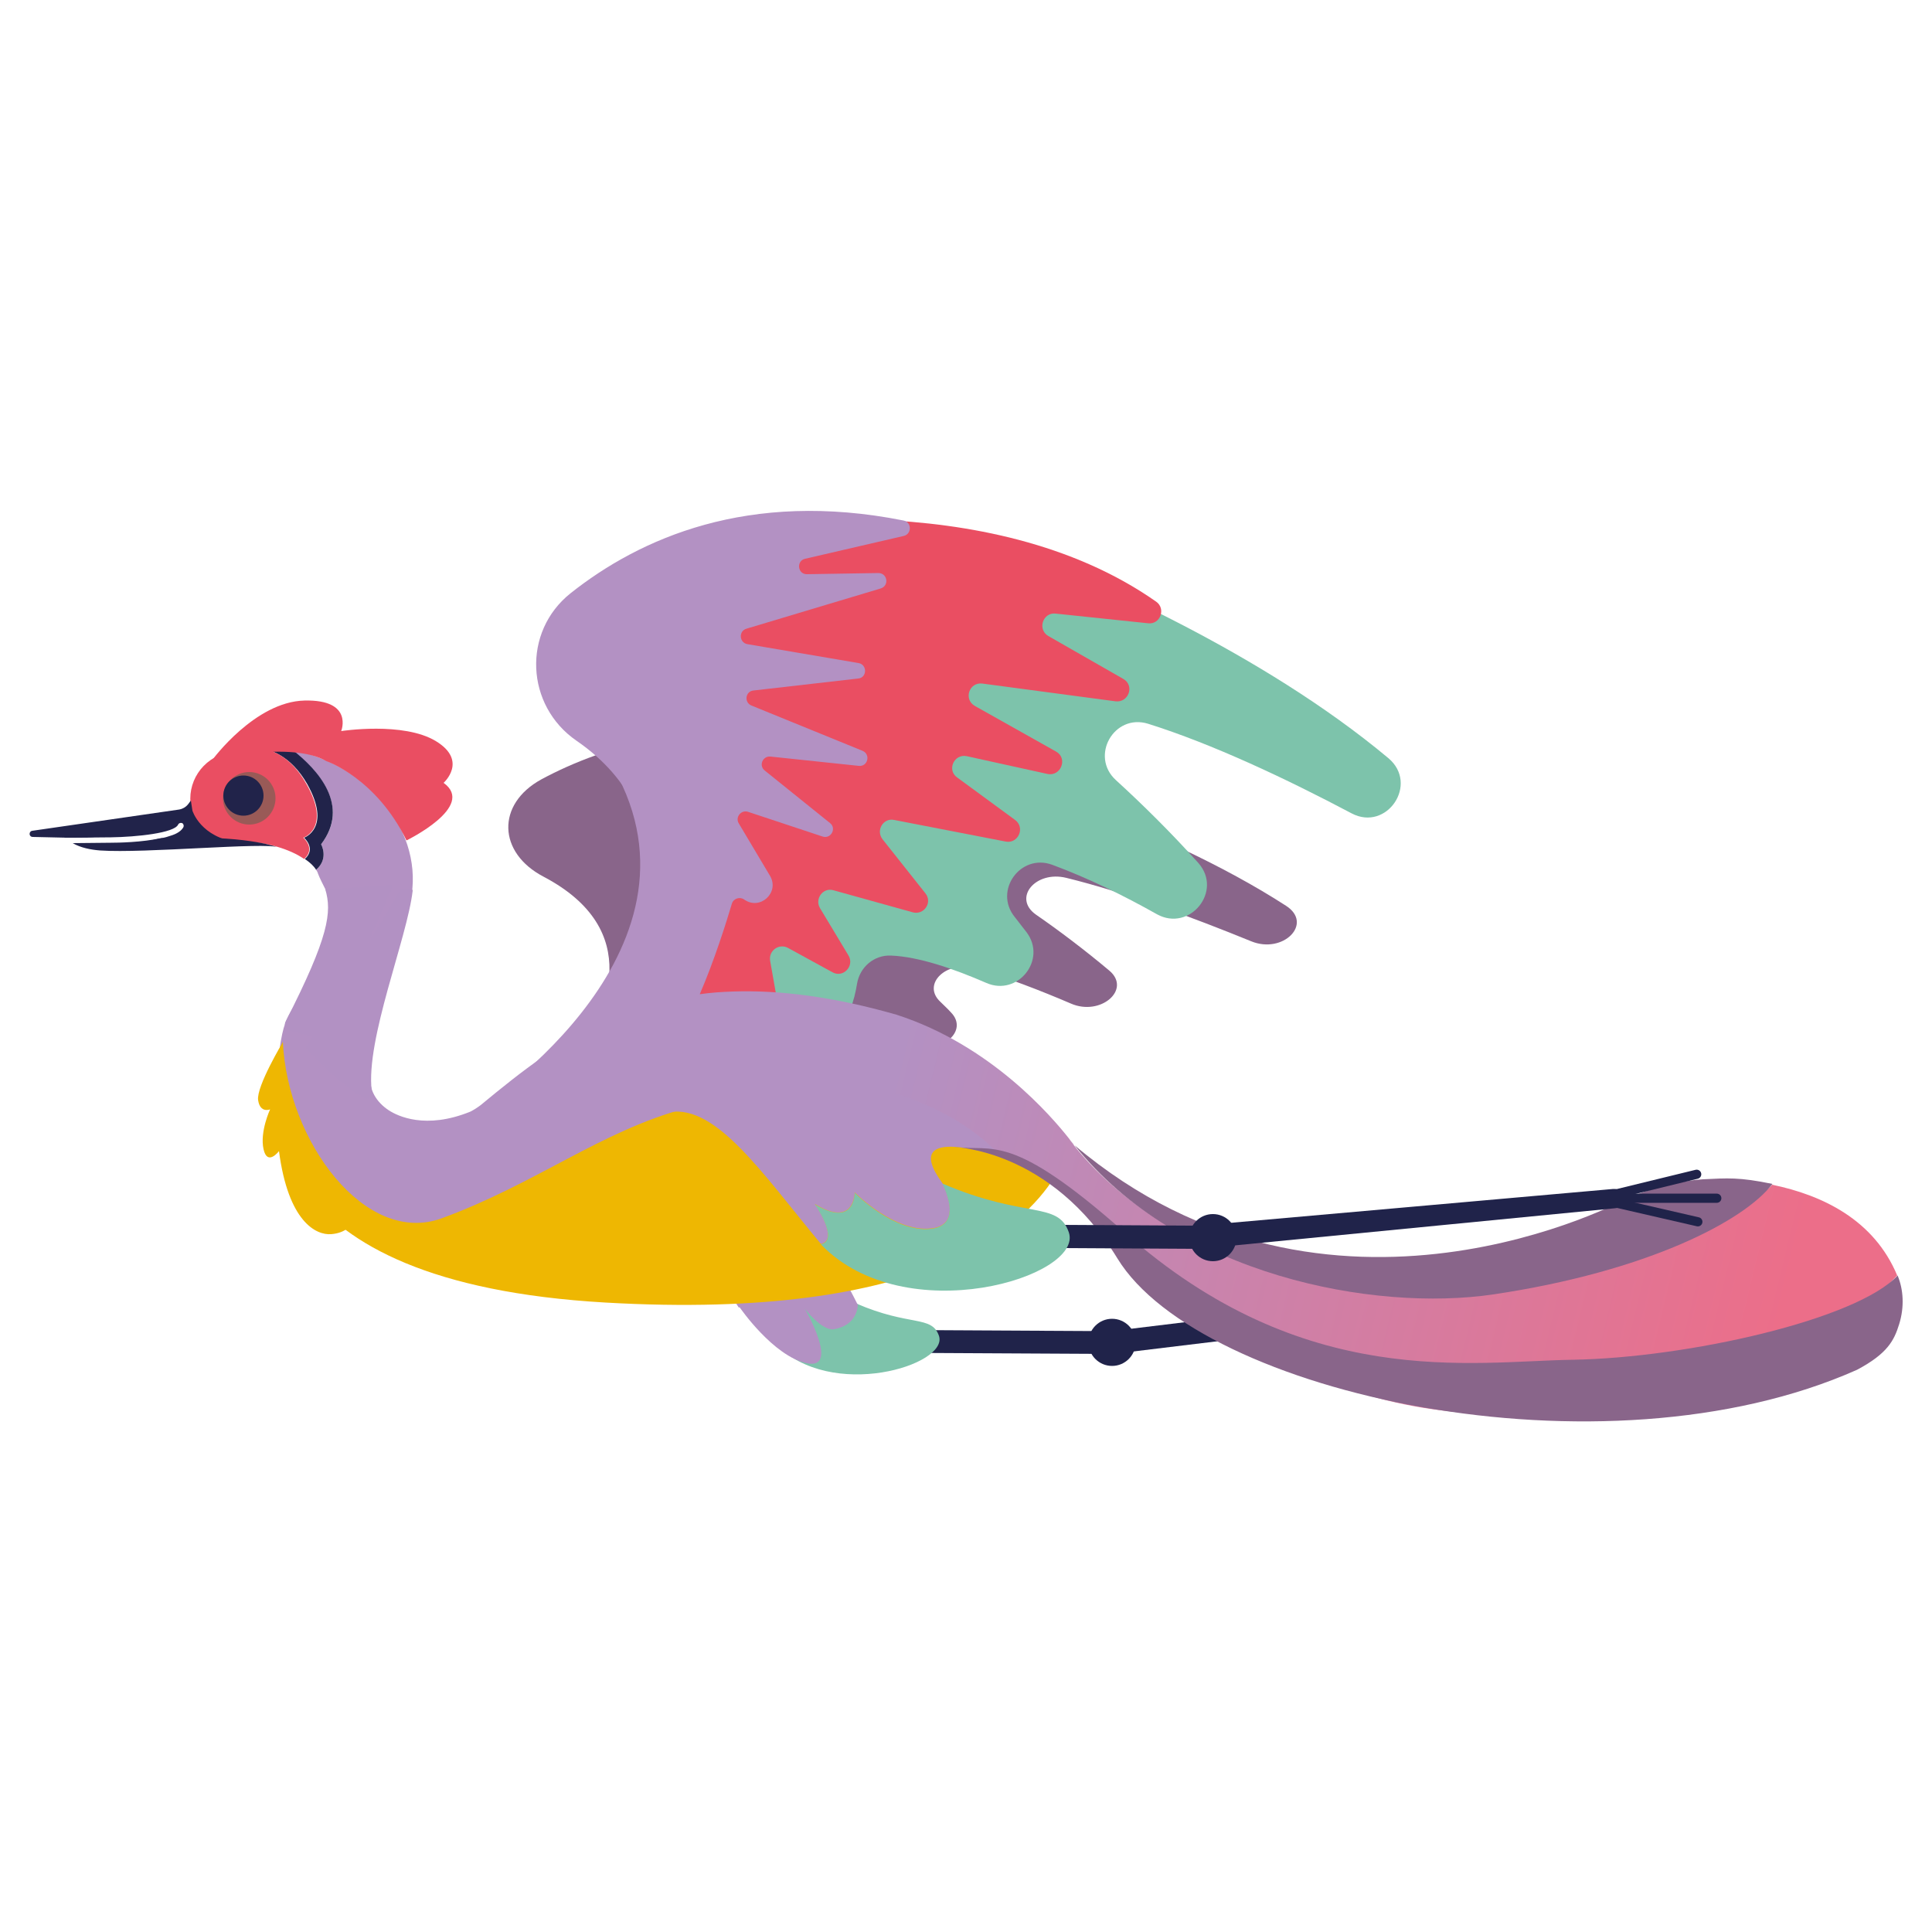 <?xml version="1.0" encoding="utf-8"?>
<!-- Generator: Adobe Illustrator 27.2.0, SVG Export Plug-In . SVG Version: 6.00 Build 0)  -->
<svg version="1.1" xmlns="http://www.w3.org/2000/svg" xmlns:xlink="http://www.w3.org/1999/xlink" x="0px" y="0px"
	 viewBox="0 0 500 500" style="enable-background:new 0 0 500 500;" xml:space="preserve">
<style type="text/css">
	.st0{fill:#20234A;}
	.st1{fill:#7DC3AB;}
	.st2{fill:#89658A;}
	.st3{fill:#EA4E62;}
	.st4{fill:url(#SVGID_1_);}
	.st5{fill:#B391C3;}
	.st6{fill:#21234A;}
	.st7{fill:#EEB702;}
	.st8{fill:#995A57;}
	.st9{fill:#B291C3;}
	.st10{fill:none;stroke:#20234A;stroke-width:2.377;stroke-linecap:round;stroke-linejoin:round;stroke-miterlimit:10;}
	.st11{fill:url(#SVGID_00000096762747412613159800000009970084240495609259_);}
	.st12{fill:url(#SVGID_00000097484147846078835170000018327912040242597298_);}
	.st13{fill:url(#SVGID_00000072262504229210781820000004681252864834492332_);}
	.st14{fill:url(#SVGID_00000170992520429920252170000004817993105039307661_);}
	.st15{fill:#F39200;}
	.st16{fill:url(#SVGID_00000031192962911943895300000009486507428964178600_);}
	.st17{fill:url(#SVGID_00000024704130914731712650000017769940456867538062_);}
	.st18{opacity:0.49;fill:url(#SVGID_00000018923638442018223130000003551725174311664279_);}
	.st19{fill:url(#SVGID_00000158744628192124953230000015386658111141693858_);}
	.st20{fill:url(#SVGID_00000111908520438439967790000008247817253993770893_);}
	.st21{fill:url(#SVGID_00000081635411814150849280000014050949571982397585_);}
	.st22{fill:url(#SVGID_00000150791572984162887770000008100931414531762843_);}
	.st23{fill:url(#SVGID_00000024714318516512310300000012826920878870744229_);}
	.st24{fill:url(#SVGID_00000023272679237296124250000015174626662377611936_);}
	.st25{fill:url(#SVGID_00000171000294983304090600000004805427493715841969_);}
	.st26{fill:url(#SVGID_00000101818288077526013450000006409500958626193572_);}
	.st27{fill:url(#SVGID_00000147936350286198253350000000298641101390475656_);}
	.st28{fill:url(#SVGID_00000026869035482094549390000012157081805066616991_);}
	.st29{fill:url(#SVGID_00000107563574915646748260000013498099442310639261_);}
	.st30{fill:#4CB481;}
	.st31{fill:url(#SVGID_00000028294217955395809090000014658996717247635378_);}
	.st32{fill:url(#SVGID_00000163778920476263026110000015944019196218296755_);}
	.st33{fill:url(#SVGID_00000054233327774020598500000013041830241944569001_);}
	.st34{fill:url(#SVGID_00000016797415671852996940000003125713601196649350_);}
	.st35{fill:#95D3E5;}
	.st36{fill:url(#SVGID_00000177484650911154099840000006406612663217651886_);}
	.st37{fill:url(#SVGID_00000003821912118435197660000004875856147787348905_);}
	.st38{fill:#525A7A;}
	.st39{fill:#58A480;}
	.st40{fill:#47B9B2;}
	.st41{fill:#56B365;}
	.st42{fill:url(#SVGID_00000039107271544072628040000006796935933433979290_);}
	.st43{fill:url(#SVGID_00000178181179349584191910000015238604893735201436_);}
	.st44{fill:url(#SVGID_00000000187864043999916350000016820934269098925470_);}
	.st45{fill:url(#SVGID_00000072259042071360915760000011045096289041074826_);}
	.st46{fill:url(#SVGID_00000111154921872246950140000010690355321756491926_);}
	.st47{fill:url(#SVGID_00000095302289987630296110000002748159460215791028_);}
	.st48{fill:url(#SVGID_00000139285609132781358500000015346596889025071538_);}
	.st49{fill:url(#SVGID_00000170276971486604702290000007523482738579238039_);}
	.st50{fill:url(#SVGID_00000121974357041437342180000012228946346623331489_);}
	.st51{fill:url(#SVGID_00000152966975987362558710000006287527413110244495_);}
	.st52{fill:url(#SVGID_00000039099322051610353590000015267263198322413754_);}
	.st53{fill:url(#SVGID_00000055691070677421232770000011358798629262282888_);}
	.st54{fill:url(#SVGID_00000028325253286915309260000007478938217644017588_);}
	.st55{fill:none;}
	.st56{fill:url(#SVGID_00000101070235353434873390000003807553641513408131_);}
	.st57{fill:url(#SVGID_00000043415659361202166650000006142385962895507872_);}
	.st58{fill:url(#SVGID_00000071549699785763779750000009554237702390022280_);}
	.st59{fill:url(#SVGID_00000139295624800166486510000015120572655508052643_);}
	.st60{fill:url(#SVGID_00000065777583848860912830000005688116670687339679_);}
	
		.st61{clip-path:url(#SVGID_00000048495762620873882740000005487516438939434921_);fill:url(#SVGID_00000152223532220518954090000010254827932099222427_);}
	.st62{fill:url(#SVGID_00000083776089576573054680000001848302452501777336_);}
	.st63{fill:url(#SVGID_00000172402134203108747410000015250996968387757192_);}
	.st64{fill:none;stroke:#20234A;stroke-width:0.675;stroke-linecap:round;stroke-linejoin:round;stroke-miterlimit:10;}
	.st65{fill:url(#SVGID_00000038391072264654555570000010800826366385456277_);}
	.st66{fill:url(#SVGID_00000148628815252871621800000003126648218205159351_);}
	.st67{fill:url(#SVGID_00000087404399726452719240000012842199392875751101_);}
	.st68{fill:url(#SVGID_00000033347643866376884680000005028830253252678584_);}
	.st69{fill:url(#SVGID_00000164474672398236690190000010926124712173578119_);}
	.st70{fill:url(#SVGID_00000018234518452267206470000002969649767332408221_);}
	.st71{fill:url(#SVGID_00000048501856090478919410000015896418005489785778_);}
	.st72{fill:url(#SVGID_00000052070040394601351580000007103446590640009113_);}
	.st73{fill:url(#SVGID_00000142148493617519129030000008365405330377846958_);}
	.st74{fill:url(#SVGID_00000152976155739833432200000017754257776089393562_);}
	.st75{fill:url(#SVGID_00000012431083268367134540000011465337364127044251_);}
	.st76{fill:url(#SVGID_00000181788688677975947630000017220900374736067232_);}
	.st77{fill:url(#SVGID_00000006709951186723465230000001733937285600137615_);}
	.st78{fill:url(#SVGID_00000125583557367785025490000014650637643697740692_);}
	.st79{fill:url(#SVGID_00000065071742556022505750000013580901136871586238_);}
	.st80{fill:url(#SVGID_00000010282243950405832000000015327721279451779720_);}
	.st81{fill:url(#SVGID_00000141423194749183968900000000238184044067389873_);}
	.st82{fill:url(#SVGID_00000046303630482174477380000013825791744668826253_);}
	.st83{fill:url(#SVGID_00000148636511818772763630000011602202269613013633_);}
	.st84{fill:url(#SVGID_00000054251314398722021080000001514272725097481127_);}
	.st85{fill:url(#SVGID_00000003783399336885944520000012689019355670402494_);}
	.st86{fill:url(#SVGID_00000035506300928080192560000014833044121401075899_);}
	.st87{fill:url(#SVGID_00000164504637740071035290000017488101134711638199_);}
	.st88{fill:url(#SVGID_00000131369677663783972990000011071027233196310950_);}
	.st89{fill:url(#SVGID_00000073679323786173511120000005185520050578961074_);}
	.st90{fill:url(#SVGID_00000062893859675579857800000003799458822622883981_);}
	.st91{fill:url(#SVGID_00000031905402264858997190000011392465050355180468_);}
	.st92{fill:url(#SVGID_00000012433963548681970130000003033152677063384200_);}
	.st93{fill:url(#SVGID_00000129891917552840043070000015348003279646346116_);}
	.st94{fill:url(#SVGID_00000137110073885000872500000001979251026495353241_);}
	.st95{fill:url(#SVGID_00000179622202822271660830000004238071989270762936_);}
	.st96{fill:url(#SVGID_00000150798918221222014310000008715698259874752643_);}
	.st97{fill:url(#SVGID_00000132791555737436019660000013642671230255466427_);}
	.st98{fill:url(#SVGID_00000011718187243968789780000004993203841272437923_);}
	.st99{fill:url(#SVGID_00000018949429356530179360000003410996865815215004_);}
	.st100{fill:url(#SVGID_00000183228270926253115210000009631958552049172925_);}
	.st101{fill:url(#SVGID_00000024685721539784908810000008417806404755566739_);}
	.st102{fill:url(#SVGID_00000116227087448364287370000013989634911395204253_);}
	.st103{fill:url(#SVGID_00000101069454247009540430000001011855558379075748_);}
	.st104{fill:url(#SVGID_00000183250382413290805010000005735806859166426253_);}
	.st105{fill:#88C380;}
	.st106{fill:url(#SVGID_00000065786232244253925420000011630004014353329839_);}
	.st107{fill:url(#SVGID_00000152244275553255647790000008864953480560329616_);}
	.st108{fill:url(#SVGID_00000095312260493842470680000012606322716059367610_);}
	.st109{fill:url(#SVGID_00000014614096372777852570000007016830866987536019_);}
	.st110{fill:url(#SVGID_00000106861048285188278610000014892399906278492824_);}
	.st111{fill:url(#SVGID_00000144307925485183428700000018197419618032280510_);}
	.st112{fill:url(#SVGID_00000106136769429808567090000009229141962075543999_);}
	.st113{fill:url(#SVGID_00000027604655296028231270000011579052695563009431_);}
	.st114{fill:url(#SVGID_00000022518404384122830260000000318861037106230693_);}
	.st115{fill:url(#SVGID_00000070829037485592384070000011382596431954502835_);}
	.st116{fill:url(#SVGID_00000049181651520097394260000017183909620620351623_);}
	.st117{fill:url(#SVGID_00000045577972854151149250000013786298376203117715_);}
	.st118{fill:url(#SVGID_00000057866303060529724460000001798320316884318640_);}
	.st119{fill:url(#SVGID_00000125565279459200421810000017846311731698268842_);}
	.st120{fill:url(#SVGID_00000114042470441940177860000009288171346934803644_);}
	.st121{fill:url(#SVGID_00000041261859436496663070000017924172716781328777_);}
	.st122{fill:url(#SVGID_00000137130586370199004070000014623721068903159210_);}
	.st123{fill:url(#SVGID_00000177473588252315050310000012062546337543800767_);}
	.st124{fill:url(#SVGID_00000030447267265104854130000003549015199639754925_);}
	.st125{fill:url(#SVGID_00000143578238612603193230000014174461542160472509_);}
	.st126{fill:url(#SVGID_00000183209218860850876770000018255101489606961039_);}
	.st127{fill:url(#SVGID_00000067948621845104302210000011082059494560582286_);}
	.st128{fill:url(#SVGID_00000018225738771660331070000011706808288657788086_);}
	.st129{fill:url(#SVGID_00000106861585760263873510000007912466279922849940_);}
	.st130{fill:url(#SVGID_00000179641310474071380970000003999901468154729628_);}
	.st131{fill:url(#SVGID_00000133511890751304034210000013670472929677965750_);}
	.st132{fill:#58515B;}
	.st133{fill:#5C575B;}
	.st134{fill:url(#SVGID_00000176010255377919585660000000696518783764174012_);}
	.st135{fill:url(#SVGID_00000109733203167778726040000013966053302174638229_);}
	.st136{fill:url(#SVGID_00000132070105577954534460000007151612229779735706_);}
	.st137{fill:url(#SVGID_00000150822837051565651820000001245409227164316082_);}
	.st138{fill:url(#SVGID_00000162317817578377688900000003602430566068448897_);}
	.st139{fill:url(#SVGID_00000065065890814003226970000004490995409836991370_);}
	.st140{fill:url(#SVGID_00000172399684772688257220000014752285417359371967_);}
	.st141{fill:url(#SVGID_00000181805576355532220110000005468954080531554186_);}
	.st142{fill:url(#SVGID_00000139981064630209907510000008071007374190676922_);}
	.st143{fill:url(#SVGID_00000132048179637210660950000015977373531725804423_);}
	
		.st144{fill:none;stroke:url(#SVGID_00000003095666492637964540000010033658173736216709_);stroke-width:0.722;stroke-linecap:round;stroke-miterlimit:10;}
	.st145{fill:#53210F;}
	.st146{fill:url(#SVGID_00000026870114210636131680000017325783990505426600_);}
	.st147{fill:url(#SVGID_00000011728267606430568270000012909875487182365836_);}
	.st148{fill:url(#SVGID_00000044862289168435935030000011192487236160720276_);}
	.st149{fill:url(#SVGID_00000109710536959305277900000012428802067137111199_);}
	.st150{fill:url(#SVGID_00000164486637469655173180000014915565319224038022_);}
	.st151{fill:#F1A84C;}
	.st152{fill:#F0C24D;}
	.st153{fill:url(#SVGID_00000016785398829364462150000000562238511434892443_);}
	.st154{fill:url(#SVGID_00000092417441274187940370000003675791755689504189_);}
	.st155{fill:url(#SVGID_00000094593021690131318360000016241798034049224097_);}
	.st156{fill:url(#SVGID_00000072979512825307505690000000917617052022430373_);}
	.st157{fill:url(#SVGID_00000073710227821673446880000004198548380574233244_);}
	.st158{opacity:0.49;fill:url(#SVGID_00000133520982920044567640000017254989198769595832_);}
	.st159{fill:url(#SVGID_00000061429293658685197690000012008085926649866629_);}
	.st160{clip-path:url(#SVGID_00000084488335103985797010000012811045697864043445_);fill:#5C575B;}
	.st161{fill:url(#SVGID_00000052082580331982922980000016970069901107328954_);}
	.st162{fill:url(#SVGID_00000085209220738951654010000003910197597836099006_);}
	.st163{fill:url(#SVGID_00000114047192596750518630000011024096528707611576_);}
	.st164{fill:url(#SVGID_00000110436734984493569740000001990928534868797356_);}
	.st165{fill:url(#SVGID_00000110440500720462746280000014702717085465797553_);}
	.st166{fill:url(#SVGID_00000120537987941804442240000001238827456741207424_);}
	.st167{fill:url(#SVGID_00000015350925626253013470000008347089279020609706_);}
	.st168{fill:url(#SVGID_00000011009375626914878640000001359723925343509643_);}
	.st169{fill:url(#SVGID_00000159442431588712381660000009597494785797178280_);}
	.st170{fill:url(#SVGID_00000098211520911249006960000007146056715853808270_);}
	.st171{fill:url(#SVGID_00000168834202193966283360000007780449503237735610_);}
	.st172{fill:url(#SVGID_00000083786291927603741510000016945681895404007870_);}
	.st173{fill:url(#SVGID_00000028324669354609506670000014800147043493640347_);}
	.st174{fill:url(#SVGID_00000183231183488577911560000003404720471027506620_);}
	.st175{fill:url(#SVGID_00000088125621458466203100000011780415962007144581_);}
	.st176{fill:url(#SVGID_00000051376223062463795260000006070745719057891493_);}
	.st177{fill:url(#SVGID_00000124143664475073647590000001446056507175288754_);}
	.st178{fill:url(#SVGID_00000036239349087985195690000003455551627086478492_);}
	.st179{fill:url(#SVGID_00000114765116047678470740000007321794622014555067_);}
	.st180{fill:url(#SVGID_00000088115729217237915830000011166194029805845418_);}
	.st181{fill:url(#SVGID_00000044861843220592232130000012643316217221156285_);}
	.st182{fill:url(#SVGID_00000108303318230180740590000000956173566749467819_);}
	.st183{fill:url(#SVGID_00000029741923529830696890000006324088413580674483_);}
	.st184{fill:url(#SVGID_00000056403654428732626570000017605880104826395555_);}
	.st185{fill:url(#SVGID_00000140001637543684638920000001434617899428033933_);}
	.st186{fill:url(#SVGID_00000024684936645226847710000016284873976002131598_);}
	.st187{fill:url(#SVGID_00000024699668398124447370000003880777149196879250_);}
	.st188{fill:url(#SVGID_00000152231376923634774320000011737323989832234914_);}
	.st189{fill:url(#SVGID_00000066486402276256756440000007116926842582179734_);}
	.st190{fill:url(#SVGID_00000156570626258528756410000003389675038315443385_);}
	.st191{fill:url(#SVGID_00000045611924033787356810000013831328102377233074_);}
	.st192{fill:url(#SVGID_00000053532843672671797410000000644262606373060241_);}
	.st193{fill:url(#SVGID_00000102512208337777697800000008889918790564921256_);}
	.st194{fill:url(#SVGID_00000160182816386572658420000012691102942924174251_);}
	.st195{fill:url(#SVGID_00000096767649335163806160000016956735439764415924_);}
	.st196{fill:url(#SVGID_00000044167306638822145720000001083317856816484259_);}
	.st197{fill:url(#SVGID_00000179633071236758546550000014735383183765394089_);}
	.st198{fill:url(#SVGID_00000016786342911651123050000013519529896432222604_);}
	.st199{fill:none;stroke:#7785C1;stroke-width:1.35;stroke-linecap:round;stroke-miterlimit:10;}
	.st200{fill:url(#SVGID_00000044886136525561333490000011773514420097349818_);}
	.st201{fill:url(#SVGID_00000067229806815671260190000014488168220609451691_);}
	.st202{fill:url(#SVGID_00000123438580761631248880000011077923869319552147_);}
	.st203{fill:url(#SVGID_00000037675937395474375880000015715187611468832176_);}
	.st204{fill:url(#SVGID_00000174571775513157636410000016689275344931284905_);}
	.st205{fill:url(#SVGID_00000145055308408269892750000014126372430102025347_);}
	.st206{fill:url(#SVGID_00000013908792474083749700000007453396608540062605_);}
	.st207{fill:url(#SVGID_00000121249649607660199880000010015428437942539190_);}
	.st208{fill:url(#SVGID_00000168091222629377673420000012851404783728703872_);}
	.st209{fill:url(#SVGID_00000173876153112352352590000014814574199048803714_);}
	.st210{fill:url(#SVGID_00000125578931973461938420000016829482071140310667_);}
	.st211{fill:url(#SVGID_00000115499173226884317820000001793548037976441475_);}
	
		.st212{fill:none;stroke:url(#SVGID_00000000909773423398788660000005788613226819971261_);stroke-width:2.948;stroke-linecap:round;stroke-miterlimit:10;}
	.st213{fill:url(#SVGID_00000122705667770698119010000018043450690988091283_);}
	.st214{fill:url(#SVGID_00000101092715107692381560000010755229119142129048_);}
	.st215{fill:url(#SVGID_00000133497536800693562500000014275049561719846569_);}
	.st216{fill:url(#SVGID_00000165954262443731008360000004176750304709439410_);}
	.st217{fill:url(#SVGID_00000083811747432475801710000011624327034356994969_);}
	.st218{fill:url(#SVGID_00000079478352455065087160000009877690717918485124_);}
	.st219{fill:url(#SVGID_00000036951941624542143310000011238878824396159158_);}
	.st220{fill:url(#SVGID_00000079475739861595043570000001752345925431366531_);}
	.st221{fill:url(#SVGID_00000093898941732682616480000006319127110430350731_);}
	
		.st222{fill:none;stroke:url(#SVGID_00000047023021675975924420000003222190691702156975_);stroke-width:2.749;stroke-miterlimit:10;}
	
		.st223{fill:none;stroke:url(#SVGID_00000037675186476613727090000003697625932619277975_);stroke-width:2.208;stroke-miterlimit:10;}
	.st224{fill:url(#SVGID_00000141448657146649805800000005454091289425224582_);}
	
		.st225{fill:none;stroke:url(#SVGID_00000103984241808468147010000017307832058030138518_);stroke-width:2.17;stroke-miterlimit:10;}
	.st226{fill:url(#SVGID_00000021121472367953038890000002154108223458347682_);}
	.st227{fill:url(#SVGID_00000026841947608407885580000008842702786603879358_);}
	.st228{fill:url(#SVGID_00000099627712337302282190000016712195132953286304_);}
	.st229{fill:url(#SVGID_00000034079163587003836760000011869731651878495143_);}
	.st230{fill:url(#SVGID_00000019659562720602825440000018224101614338260628_);}
	.st231{fill:url(#SVGID_00000098211590741333162150000013485078864578596019_);}
	.st232{fill:url(#SVGID_00000127741302454706963570000000898862130867655337_);}
	.st233{fill:url(#SVGID_00000078744510046623308410000015988745978218985610_);}
	.st234{fill:url(#SVGID_00000124119743606547226250000008966338450317220263_);}
	.st235{fill:url(#SVGID_00000127012562417362402880000016308614809077784973_);}
	.st236{fill:url(#SVGID_00000154404839888360173900000004347250185008130747_);}
	.st237{fill:url(#SVGID_00000133522412721868786620000007164818737266759827_);}
	.st238{fill:url(#SVGID_00000158019949179820142810000014316169469276401069_);}
	.st239{fill:none;stroke:#5C1E63;stroke-width:3.107;stroke-linecap:round;stroke-miterlimit:10;}
	.st240{fill:#21233E;}
	.st241{fill:url(#SVGID_00000142870167065714727680000003633084409037282995_);}
	.st242{fill:url(#SVGID_00000118389435878092632950000002241585192145183417_);}
	.st243{fill:url(#SVGID_00000069388095735670041490000010337762791264622495_);}
	.st244{fill:url(#SVGID_00000003797226499409726000000010632974143213564343_);}
	.st245{fill:url(#SVGID_00000095329500647232065400000011828160790940479633_);}
	.st246{fill:url(#SVGID_00000046311537386112058070000012782779060670398121_);}
	.st247{fill:url(#SVGID_00000013156393601434320990000007439301356707117201_);}
	.st248{fill:url(#SVGID_00000039826158504101966890000015239309488960084642_);}
	.st249{fill:url(#SVGID_00000055709019773135335630000002215027671723594150_);}
	.st250{fill:url(#SVGID_00000071542519137723545940000011093538766735086255_);}
	.st251{fill:url(#SVGID_00000050628685643182173330000004296781679127289518_);}
	.st252{fill:url(#SVGID_00000041275697274468457990000015871364435431428995_);}
	.st253{fill:url(#SVGID_00000029012560047471758000000000232898631224948885_);}
	.st254{fill:url(#SVGID_00000057855809705949799890000014672025287011862181_);}
	.st255{fill:url(#SVGID_00000154391527353077886290000015595765641486485916_);}
	.st256{fill:url(#SVGID_00000183217508478295818910000007378038098412913049_);}
	.st257{fill:url(#SVGID_00000044166466156990442090000003559998532388935848_);}
	.st258{fill:url(#SVGID_00000114785182750315583430000001111293446188805052_);}
	.st259{fill:url(#SVGID_00000071558686888895270150000013543652279478549665_);}
	.st260{fill:url(#SVGID_00000077323398295500747750000002354427448746047886_);}
	.st261{fill:url(#SVGID_00000065034165513520172960000001189687404421411230_);}
	.st262{fill:url(#SVGID_00000015320763155882791780000008386375631426326431_);}
	.st263{fill:url(#SVGID_00000080166155736187726400000000357631103692259734_);}
	.st264{fill:url(#SVGID_00000038376670574399814530000004865332153613608849_);}
	.st265{fill:url(#SVGID_00000110467336269523292520000014926814126632515768_);}
	.st266{fill:url(#SVGID_00000005962107461141272770000014545430953348132501_);}
	.st267{fill:url(#SVGID_00000106134393323502496590000011876879149183989149_);}
	.st268{fill:url(#SVGID_00000107587683530652616560000017131113427782623371_);}
	.st269{fill:url(#SVGID_00000125576519068669487130000000671185084811921796_);}
	.st270{fill:url(#SVGID_00000011737870266400130100000014147410896319900053_);}
	.st271{fill:url(#SVGID_00000026120996160782310330000016372276472203601538_);}
	.st272{fill:url(#SVGID_00000145740120305828431120000013192586547743416455_);}
	.st273{fill:url(#SVGID_00000119118946078991345180000010873417028935982467_);}
	.st274{fill:url(#SVGID_00000052079666535804465290000004099589137024435641_);}
	.st275{fill:url(#SVGID_00000163031265896613264170000007436075950217205657_);}
	.st276{fill:url(#SVGID_00000047030192469990428350000012588980186019898044_);}
	.st277{fill:url(#SVGID_00000017490217112246089390000007403785616761327537_);}
	.st278{fill:url(#SVGID_00000101804769664280954320000018113237346697652408_);}
	.st279{fill:url(#SVGID_00000103242759772703876640000003112207940829754534_);}
	.st280{fill:url(#SVGID_00000116214055875450767250000017511713325700747156_);}
	.st281{fill:url(#SVGID_00000160880832828957934270000003820674873819746443_);}
	.st282{fill:url(#SVGID_00000019654866822463186880000007255887491658435261_);}
	.st283{fill:url(#SVGID_00000005231063095586561410000008201180982604185790_);}
	.st284{fill:url(#SVGID_00000170255230387124818960000011262287279418068636_);}
	.st285{fill:url(#SVGID_00000091721825511668906340000005067818671928948671_);}
	.st286{fill:url(#SVGID_00000101092227426879760800000006172992245659448710_);}
	.st287{fill:url(#SVGID_00000157304199322814868390000002359098820559458969_);}
	.st288{fill:url(#SVGID_00000125586565073700238550000005529148328411316657_);}
	.st289{fill:url(#SVGID_00000071553037023678662130000002561586006411683242_);}
	.st290{fill:url(#SVGID_00000078745289936307973760000010381735295122236288_);}
	.st291{fill:url(#SVGID_00000144338116934680028840000004471990204271931786_);}
	.st292{fill:url(#SVGID_00000127043978785364073640000017063058465832420782_);}
	.st293{fill:url(#SVGID_00000054945559756166350920000000466495872329450638_);}
	.st294{fill:url(#SVGID_00000047768363401126003880000008841000960787835575_);}
	.st295{fill:url(#SVGID_00000165932626118585226060000004313603865818149792_);}
	.st296{fill:url(#SVGID_00000119091342797214906650000005306853918495493054_);}
	.st297{fill:url(#SVGID_00000178174700837105619780000003911097374656194722_);}
	.st298{fill:url(#SVGID_00000023272929207397272530000009446516848218864280_);}
	.st299{fill:url(#SVGID_00000023989439143626503650000018288973082504985253_);}
	.st300{fill:url(#SVGID_00000070813088730951067940000001683571489133920649_);}
	.st301{fill:url(#SVGID_00000110446785246866134240000005287343220836138133_);}
	.st302{fill:url(#SVGID_00000150804889592968924750000009163897135729240711_);}
	.st303{fill:url(#SVGID_00000132806866714002763110000016707662940577834637_);}
	.st304{fill:url(#SVGID_00000134224997113286743290000016779793542443186055_);}
	.st305{fill:url(#SVGID_00000062177132396113006390000001176308685175227034_);}
	.st306{fill:url(#SVGID_00000029750039060862601110000006959068419268657852_);}
	.st307{fill:url(#SVGID_00000165944932112948613480000012577416848928928910_);}
	.st308{fill:url(#SVGID_00000064321009995131877460000013838469932423976064_);}
	.st309{fill:url(#SVGID_00000040553409343695075920000011081177583345718175_);}
	.st310{fill:url(#SVGID_00000075156731369052674980000004606205319497526657_);}
	.st311{fill:url(#SVGID_00000147185279678654912000000013227930377079087751_);}
	.st312{fill:url(#SVGID_00000174597160626191396130000005556241032121924485_);}
	.st313{fill:url(#SVGID_00000174579507609516961810000008995776835871564163_);}
	.st314{fill:url(#SVGID_00000100376044702531217960000005798189027469860026_);}
	.st315{fill:url(#SVGID_00000166663890687860897780000014003266298270859166_);}
	.st316{fill:url(#SVGID_00000084524009672764508850000009819543443570048697_);}
	.st317{fill:url(#SVGID_00000165214623558218958360000014762505603296863142_);}
	.st318{fill:url(#SVGID_00000072251430153416589520000003653108001929432505_);}
	.st319{fill:url(#SVGID_00000003791003592257227180000015139310873797081259_);}
	.st320{fill:url(#SVGID_00000134235901034128473520000009521369349371145653_);}
	.st321{fill:url(#SVGID_00000154423878933831042490000015076203738210898063_);}
	.st322{fill:url(#SVGID_00000110465997811248768280000014963800748147603629_);}
	.st323{fill:url(#SVGID_00000054243008085325909920000000049102078500022439_);}
	.st324{fill:url(#SVGID_00000136408148839872044490000000726801081197941645_);}
	.st325{fill:url(#SVGID_00000127732152055133920510000018201992339836556164_);}
	.st326{fill:url(#SVGID_00000132799398824058185430000015232595141480623021_);}
	.st327{fill:url(#SVGID_00000073681994986187332970000001253222136773495455_);}
	.st328{fill:url(#SVGID_00000032616218155719469100000005915027594469689730_);}
	.st329{fill:url(#SVGID_00000043432372084768344770000008378168496785939361_);}
	.st330{fill:url(#SVGID_00000137114133256111941330000011464171388050455197_);}
	.st331{fill:url(#SVGID_00000164497992321200043680000000230592744945465508_);}
	.st332{fill:url(#SVGID_00000039130175101501453490000015479967330513564301_);}
	.st333{fill:url(#SVGID_00000039844231905100038200000015376744615867147913_);}
	.st334{fill:url(#SVGID_00000085960531755178373240000015917034358796172973_);}
	.st335{fill:url(#SVGID_00000069358530940229726790000017651075353139750299_);}
	.st336{fill:url(#SVGID_00000127747441837374689190000002052308595420959150_);}
	.st337{fill:url(#SVGID_00000182492992119094201730000002945124526748701361_);}
	.st338{fill:url(#SVGID_00000100372106518096923570000006630379010548581009_);}
	.st339{fill:url(#SVGID_00000052095922506927263580000008454187622159900307_);}
	.st340{opacity:0.5;fill:url(#SVGID_00000065054810146928721220000008873058417688263612_);}
	.st341{fill:url(#SVGID_00000001659362762759431480000016132458164945757101_);}
	.st342{fill:url(#SVGID_00000106835897234717411880000008424319271552863620_);}
	.st343{fill:url(#SVGID_00000000933217880449192750000003546991815209180544_);}
	.st344{opacity:0.5;fill:url(#SVGID_00000095299097693934488300000017448445884407375006_);}
	.st345{fill:url(#SVGID_00000099644932707288211570000006992587643862427322_);}
	.st346{opacity:0.5;fill:url(#SVGID_00000121254139893261300000000003164122819445667992_);}
	.st347{opacity:0.35;fill:url(#SVGID_00000111190003995849774220000012858467541926468520_);}
	.st348{fill:url(#SVGID_00000057852296781752876710000015575329699789581983_);}
	.st349{opacity:0.5;fill:url(#SVGID_00000026883427216075094570000008142445434067525034_);}
	
		.st350{fill:none;stroke:url(#SVGID_00000008834465484212522620000003509157643550888622_);stroke-width:0.711;stroke-miterlimit:10;}
	
		.st351{fill:none;stroke:url(#SVGID_00000089565786697173637080000015064721054900405907_);stroke-width:0.571;stroke-miterlimit:10;}
	.st352{fill:url(#SVGID_00000106862017578881888500000010056357658399832241_);}
	.st353{fill:url(#SVGID_00000136397326937357974990000015197404047913930430_);}
	.st354{fill:url(#SVGID_00000027566531393158714980000017045190328881369534_);}
	.st355{fill:url(#SVGID_00000104664111168696260670000008336721451812007048_);}
	.st356{fill:url(#SVGID_00000109736281362539036200000007407341353569788338_);}
	.st357{fill:url(#SVGID_00000166659337511640942160000005039821577861282178_);}
	
		.st358{fill:none;stroke:url(#SVGID_00000171721636740075945020000000786645591428065210_);stroke-width:0.561;stroke-miterlimit:10;}
	.st359{fill:url(#SVGID_00000070827657628361462870000010543695979299881627_);}
	.st360{fill:url(#SVGID_00000011018078829724303440000002100074080077792132_);}
	.st361{fill:url(#SVGID_00000034801068143086701010000004499075858990215045_);}
	.st362{fill:url(#SVGID_00000019648069500442740010000006115303439286657979_);}
	.st363{fill:url(#SVGID_00000134967100920298423520000001045958159398494385_);}
	.st364{fill:url(#SVGID_00000021094825703897115510000011596147199967504824_);}
	.st365{fill:url(#SVGID_00000049905132589993238920000003323154648655194552_);}
	.st366{fill:url(#SVGID_00000179629857011263723400000005260285138564897157_);}
	.st367{fill:url(#SVGID_00000151513641834083739100000000246458932136999845_);}
	.st368{fill:url(#SVGID_00000127010819386573463180000013375734289084447386_);}
	.st369{fill:url(#SVGID_00000181085658664343739710000011558829255563163796_);}
	.st370{fill:url(#SVGID_00000158008346444815354230000001380908602563777689_);}
	.st371{fill:url(#SVGID_00000155145854863625604920000012745155999354968202_);}
	.st372{fill:none;stroke:#5C1E63;stroke-width:0.803;stroke-linecap:round;stroke-miterlimit:10;}
	.st373{fill:url(#SVGID_00000000193292543158271020000013022322594111461028_);}
	.st374{fill:url(#SVGID_00000102522920524555194240000015238453324438524588_);}
	.st375{fill:url(#SVGID_00000040547085368126759850000005795758836229242784_);}
	.st376{opacity:0.49;fill:url(#SVGID_00000013915785261844503000000006043515751419992732_);}
	.st377{fill:url(#SVGID_00000145751211497278900330000004585588180574602899_);}
	.st378{fill:url(#SVGID_00000145765037080765425480000017421027072358570147_);}
	.st379{fill:url(#SVGID_00000101816212094844647950000000752904030805137038_);}
	.st380{fill:url(#SVGID_00000152960294593931034540000016522172106682161283_);}
	
		.st381{clip-path:url(#SVGID_00000001659068269484292550000012246265753262032058_);fill:url(#SVGID_00000038410619150595062220000006739643074112589246_);}
	
		.st382{clip-path:url(#SVGID_00000001659068269484292550000012246265753262032058_);fill:url(#SVGID_00000135649885840740129470000006028651778396177565_);}
	.st383{fill:url(#SVGID_00000023979858146663994960000008853370169413129113_);}
	.st384{fill:url(#SVGID_00000001641838261834391550000004088758851342391711_);}
	.st385{fill:url(#SVGID_00000007414915366195245720000010176663689491249303_);}
	.st386{fill:url(#SVGID_00000086671834095554450450000014348230044193803431_);}
	.st387{fill:url(#SVGID_00000144297576579445126900000011834089870343026846_);}
	.st388{fill:url(#SVGID_00000059272089069646284570000016990276990351376276_);}
	.st389{fill:url(#SVGID_00000092455119453244634960000017777572153719085247_);}
	.st390{fill:url(#SVGID_00000168800256315766319880000000728577534977206455_);}
	.st391{fill:url(#SVGID_00000142860709957504585130000009944567092556997790_);}
	.st392{fill:url(#SVGID_00000079447854220296193710000005267379080387421886_);}
	.st393{fill:url(#SVGID_00000147912917874944030050000017414678109801535617_);}
	.st394{fill:url(#SVGID_00000142868618996739958380000004257089281190447037_);}
	.st395{fill:url(#SVGID_00000053547057765900339340000017491053111636004799_);}
	.st396{fill:url(#SVGID_00000038411025949749250320000007723262998030866329_);}
	.st397{fill:url(#SVGID_00000080197728653091061820000008558690226076191672_);}
	.st398{fill:url(#SVGID_00000004538051718827078800000001620465852402737839_);}
	.st399{fill:url(#SVGID_00000008130072229976972800000001227818182061026694_);}
	.st400{fill:url(#SVGID_00000150791230399577662500000015464706776748649097_);}
	.st401{fill:url(#SVGID_00000178186236406090462260000006526241555340529848_);}
	.st402{fill:url(#SVGID_00000091009867971228433220000005342409639727748493_);}
	.st403{fill:url(#SVGID_00000047061822725022668410000007191076933853939381_);}
	.st404{fill:#DCC4B4;}
	.st405{fill:url(#SVGID_00000031182492149688545240000012791092613433410709_);}
	.st406{fill:url(#SVGID_00000003810224168807076730000006777651991415364772_);}
	.st407{opacity:0.44;fill:url(#SVGID_00000108274675094295404990000002684321744526723734_);}
	.st408{fill:url(#SVGID_00000178909063831802727170000014820294327766748342_);}
	.st409{fill:url(#SVGID_00000075148347696808291040000012458867949923270286_);}
	.st410{fill:url(#SVGID_00000151529274818666080590000018153267147088649102_);}
	.st411{fill:url(#SVGID_00000005251358456787045610000014533887841585498506_);}
	.st412{opacity:0.49;fill:url(#SVGID_00000014623444339261524510000005350593433071157929_);}
	.st413{fill:url(#SVGID_00000041289717118217308050000015145950937034841275_);}
	.st414{fill:url(#SVGID_00000005225210468965904500000005214950624817790900_);}
	.st415{fill:url(#SVGID_00000127023920567940903090000005903094774746942105_);}
	.st416{fill:url(#SVGID_00000073708888547792812320000007073682308912666028_);}
	.st417{fill:url(#SVGID_00000023971031387822514070000016493902301997847190_);}
	.st418{fill:url(#SVGID_00000087395546859832533690000010199382494764481426_);}
	.st419{fill:url(#SVGID_00000045584714821828256900000004380926452148288641_);}
	.st420{fill:url(#SVGID_00000154402214919548184360000013075914922391471027_);}
	.st421{fill:url(#SVGID_00000068665946419765563660000003206877939119547297_);}
	.st422{fill:url(#SVGID_00000102507714411217648680000006540721444199453101_);}
	.st423{fill:url(#SVGID_00000067204660530706503640000001145881062668153264_);}
	.st424{fill:url(#SVGID_00000041256350083497528510000013202891638382833852_);}
	.st425{fill:url(#SVGID_00000176745645822984769440000008885073866405925048_);}
	.st426{fill:url(#SVGID_00000059995756429493679820000003473510185356230309_);}
	.st427{fill:url(#SVGID_00000099641210287443587420000005050754413907256478_);}
	.st428{fill:url(#SVGID_00000121995735824084095810000007506795631086961832_);}
	.st429{fill:url(#SVGID_00000012470917540819121910000012216144887238627978_);}
	.st430{fill:url(#SVGID_00000003807026241526265320000002583004608752425654_);}
	.st431{fill:url(#SVGID_00000072252768037233752780000015216530117780344204_);}
	.st432{fill:url(#SVGID_00000085969681974807441930000004033806640959850404_);}
	.st433{fill:url(#SVGID_00000106130255843575860560000007329443375184884910_);}
	.st434{fill:url(#SVGID_00000047053871733677297630000008717035915949692092_);}
	.st435{fill:url(#SVGID_00000114048255678715667770000005117408346380057529_);}
	.st436{fill:url(#SVGID_00000057869679620181728970000016644037235710045829_);}
	.st437{fill:url(#SVGID_00000050653659747187617420000011988000575503411632_);}
	.st438{fill:url(#SVGID_00000116948345765963354400000002162536085265064852_);}
	.st439{fill:url(#SVGID_00000119081513299813007250000002945525972314908577_);}
	.st440{fill:url(#SVGID_00000083786631748589057690000012166410969965432705_);}
	.st441{fill:url(#SVGID_00000174560914236541041890000011592577398427216013_);}
	.st442{fill:url(#SVGID_00000115502562340761802730000001696570395717545131_);}
	.st443{fill:url(#SVGID_00000054976982852961634100000007263703487188974235_);}
	.st444{fill:url(#SVGID_00000163030970165150256060000017423992718663234946_);}
	
		.st445{fill:none;stroke:url(#SVGID_00000124152058078634305630000016884528376781930943_);stroke-width:0.399;stroke-linecap:round;stroke-miterlimit:10;}
	.st446{fill:url(#SVGID_00000039099774019528005410000010781614504409908926_);}
	.st447{fill:url(#SVGID_00000034777098533850212530000014629000076822296458_);}
	.st448{fill:url(#SVGID_00000036227250946350408030000009799931429881830317_);}
	.st449{fill:url(#SVGID_00000058554978881925163580000011918358119261388991_);}
	.st450{fill:url(#SVGID_00000091693984911690701170000017010509576472562840_);}
	.st451{fill:url(#SVGID_00000061442524254249740650000017635296202328667539_);}
	.st452{fill:url(#SVGID_00000030489226266638050580000003273550899017303170_);}
	.st453{fill:url(#SVGID_00000012456926926273036640000013524779878137668258_);}
	.st454{fill:url(#SVGID_00000061443705663061845740000005135153838955011473_);}
	.st455{fill:url(#SVGID_00000070085201027855920600000014609379484155499667_);}
	.st456{fill:url(#SVGID_00000008827115052933313400000010029565424475713432_);}
	.st457{fill:url(#SVGID_00000137116333283396268230000004655117527663894205_);}
	.st458{fill:url(#SVGID_00000047050292198669533520000016570512060310917510_);}
	.st459{fill:url(#SVGID_00000044868329577058429070000015824642052393761467_);}
	.st460{fill:url(#SVGID_00000045606420756877529530000009710319627005343624_);}
	.st461{fill:url(#SVGID_00000067953921815455138040000010531853724795419313_);}
	.st462{fill:url(#SVGID_00000059271424752503197860000008654761970163658422_);}
	.st463{fill:url(#SVGID_00000045585347833434885490000007191814851383175611_);}
	.st464{fill:url(#SVGID_00000162347822767657775180000012646477892564183442_);}
	.st465{fill:url(#SVGID_00000080884847988014207330000007980263016743935108_);}
	.st466{fill:url(#SVGID_00000147938487464499307790000000180301353399507640_);}
	.st467{fill:url(#SVGID_00000065047627002678517530000006668487753542377370_);}
	.st468{fill:url(#SVGID_00000114069515209165776320000012989564887168021931_);}
	.st469{fill:url(#SVGID_00000147911087506152647190000004560449018302931372_);}
	.st470{fill:url(#SVGID_00000173839285212475482210000004498698371695512207_);}
	.st471{fill:url(#SVGID_00000178178923557456833070000007978739348512910483_);}
	.st472{fill:url(#SVGID_00000005981201548949239610000000757561324209122454_);}
	.st473{fill:url(#SVGID_00000153706166018599671890000013529169932048230312_);}
	.st474{fill:url(#SVGID_00000136380220131064379910000011120688821360572849_);}
	.st475{fill:url(#SVGID_00000178171457195650864280000002143142726346490514_);}
	.st476{fill:url(#SVGID_00000018952133316376612730000009495068997985168312_);}
	.st477{fill:url(#SVGID_00000098939538255288491350000000403729898881611953_);}
	.st478{fill:url(#SVGID_00000170963455042910635630000015080738536044848037_);}
	.st479{fill:url(#SVGID_00000141458007315734422300000006394618154928001921_);}
	.st480{fill:url(#SVGID_00000050625722671791117600000010789569750942522034_);}
	.st481{fill:url(#SVGID_00000088124763204861429620000013670271299634925970_);}
	.st482{fill:url(#SVGID_00000024698085093096507440000002331141470483210630_);}
	.st483{fill:url(#SVGID_00000080906756779668428260000013228990491271310224_);}
	.st484{fill:url(#SVGID_00000109029145722311004790000002741614183305629610_);}
	.st485{fill:url(#SVGID_00000000908423265259014560000006897211528903033017_);}
	.st486{fill:url(#SVGID_00000181777013240594527100000007950793584110532539_);}
	.st487{fill:url(#SVGID_00000114784365768043982190000008946382853958748308_);}
	.st488{fill:url(#SVGID_00000018239384801016371990000008003686098299756171_);}
	.st489{fill:#AE6B3C;}
	.st490{fill:url(#SVGID_00000165204884100634106670000002740592786370589832_);}
	.st491{fill:url(#SVGID_00000018202643677653196480000005961668223957177478_);}
	.st492{fill:url(#SVGID_00000142857510466916156910000012274875645507306936_);}
	.st493{fill:url(#SVGID_00000082362466399696997820000008419289617349995908_);}
	.st494{fill:url(#SVGID_00000013907111840083442710000007386296511565179298_);}
	.st495{fill:url(#SVGID_00000176748400617990907390000003586917988560574898_);}
	.st496{fill:url(#SVGID_00000130608831310595749540000017310483536894297005_);}
	.st497{fill:url(#SVGID_00000071561219673715315580000014813057618000572065_);}
	.st498{fill:url(#SVGID_00000033327296316465262040000003106374372570819223_);}
	.st499{fill:url(#SVGID_00000158028061996516044340000005556846688557218443_);}
	.st500{fill:url(#SVGID_00000139998009289464292520000001719982628766027661_);}
	.st501{fill:url(#SVGID_00000078724083976171858850000018007539023907897498_);}
	.st502{fill:url(#SVGID_00000017493675068575771750000012974091262446723751_);}
	.st503{fill:url(#SVGID_00000090273645080109032480000005503809338789944710_);}
	.st504{fill:url(#SVGID_00000145021661303746934830000005575253758779970445_);}
	.st505{fill:url(#SVGID_00000052102169547869460150000014292619068821818267_);}
	.st506{fill:url(#SVGID_00000077324539607983723410000009740592616299816079_);}
	.st507{fill:url(#SVGID_00000091721342848357569720000008521779435955205783_);}
	.st508{fill:url(#SVGID_00000137853973037062926760000018104804474983200174_);}
	.st509{fill:url(#SVGID_00000078005295805904589320000009954150686236288921_);}
	.st510{fill:url(#SVGID_00000015330472501357467760000016134992548866385282_);}
	.st511{fill:url(#SVGID_00000096769885773304934550000013452875873859257216_);}
	.st512{fill:url(#SVGID_00000177445137754415206130000017073782565137800378_);}
	.st513{fill:url(#SVGID_00000000207716005207815990000015531947316109160616_);}
	.st514{fill:url(#SVGID_00000013899339992865240590000001035585385954731683_);}
	
		.st515{fill:none;stroke:url(#SVGID_00000014633183304718964820000013021919855143689099_);stroke-width:0.399;stroke-linecap:round;stroke-miterlimit:10;}
	.st516{fill:url(#SVGID_00000040548793629061111260000001210562732481469882_);}
	.st517{fill:url(#SVGID_00000136381195319285436380000010520806891451309700_);}
	.st518{fill:url(#SVGID_00000061454251882670568570000009568033532621406852_);}
	.st519{fill:url(#SVGID_00000103230586231168649400000010065638791736564415_);}
	.st520{fill:url(#SVGID_00000049931384881978236240000015554973796549736077_);}
	.st521{fill:url(#SVGID_00000132788248149949919100000005243100883913595286_);}
	.st522{clip-path:url(#SVGID_00000132080625334737860850000001387251597609398198_);fill:#DCC4B4;}
	.st523{fill:url(#SVGID_00000062150012828728501250000012380127704203869073_);}
	.st524{fill:url(#SVGID_00000147221658938924147660000001618157555751460996_);}
	.st525{fill:url(#SVGID_00000049194883356268846250000007106861431541947576_);}
	.st526{fill:url(#SVGID_00000131330571803622314410000014749508138012871554_);}
	.st527{fill:url(#SVGID_00000083795922602233748860000010776006442835965319_);}
	.st528{fill:url(#SVGID_00000129170842769695068360000016327353681541982635_);}
	.st529{fill:url(#SVGID_00000067197513083549486220000015890318198669954199_);}
	.st530{fill:url(#SVGID_00000028325926465313086470000002025839398560758952_);}
	.st531{fill:url(#SVGID_00000103946863777413521070000006927912034155390102_);}
	.st532{fill:url(#SVGID_00000141450130285126506610000010884713529950130588_);}
	.st533{fill:url(#SVGID_00000063632435883785171320000015461998164627068800_);}
	.st534{fill:url(#SVGID_00000021807052819948198720000004747711924457373832_);}
	.st535{fill:url(#SVGID_00000097474942440727531920000000311378177800260253_);}
	
		.st536{fill:none;stroke:url(#SVGID_00000127748913031904964500000015707296810332867766_);stroke-width:2.434;stroke-linecap:round;stroke-miterlimit:10;}
	.st537{fill:url(#SVGID_00000099641761181590670970000009163497996447965606_);}
	.st538{fill:url(#SVGID_00000150083026522052524630000001722141559391858823_);}
	.st539{fill:url(#SVGID_00000119810669806340077690000000531712901600507550_);}
	.st540{fill:url(#SVGID_00000094588124863270124110000006436927779457447560_);}
	.st541{fill:url(#SVGID_00000021086147291233767550000014149924801371507867_);}
	.st542{fill:url(#SVGID_00000082343898496925936260000011350370860240785555_);}
	.st543{fill:url(#SVGID_00000163067532131038474070000000348876614199260577_);}
	.st544{fill:url(#SVGID_00000046319326496940503460000006048321656143700159_);}
	.st545{fill:url(#SVGID_00000085935201056326176600000001894666146578249097_);}
	.st546{fill:url(#SVGID_00000113319457280232876770000009196520677771359632_);}
	.st547{fill:url(#SVGID_00000165919535896200352290000004392537926628101521_);}
	.st548{fill:url(#SVGID_00000103971943991577023390000008398035859718494082_);}
	.st549{fill:url(#SVGID_00000039827055844091821060000011232809224367918984_);}
	.st550{fill:url(#SVGID_00000121253302919160936430000010431563519322460315_);}
	.st551{fill:url(#SVGID_00000065757029986195248630000013919473409335307193_);}
	.st552{fill:url(#SVGID_00000027607056944692505760000014785850170420684947_);}
	.st553{fill:url(#SVGID_00000096048659363108994320000012293559309529214383_);}
	.st554{fill:url(#SVGID_00000150072967028212610500000008721088500771967908_);}
	.st555{fill:url(#SVGID_00000062879061095825154180000003290302602226565555_);}
	.st556{fill:url(#SVGID_00000103968757155373063330000004563371479659080626_);}
	.st557{fill:url(#SVGID_00000127038197947429731810000001402046347245610630_);}
	.st558{fill:url(#SVGID_00000071531087798097838230000012006664018314004670_);}
	.st559{fill:url(#SVGID_00000021081383644265020440000009958721830882391459_);}
	.st560{fill:url(#SVGID_00000054970688443906231970000016705709840481699738_);}
	.st561{fill:url(#SVGID_00000146482833310504266550000016716677550479326358_);}
	.st562{fill:url(#SVGID_00000021099560823289038280000008960196185832240261_);}
	.st563{fill:url(#SVGID_00000068675480394607414540000013879798868265797547_);}
	.st564{fill:url(#SVGID_00000029018674100244171070000000237549624019225003_);}
	.st565{fill:url(#SVGID_00000085963544068721874120000012865572405520702609_);}
	.st566{fill:url(#SVGID_00000130618677988152302240000018442653380289250484_);}
	.st567{fill:url(#SVGID_00000055665301143141214300000016991631419987971764_);}
	.st568{fill:url(#SVGID_00000055671471811120708500000002212655250708905380_);}
	.st569{fill:url(#SVGID_00000085942512401239433910000007763006707461739174_);}
	
		.st570{fill:none;stroke:url(#SVGID_00000174588124299703445660000012954223147900588465_);stroke-width:2.434;stroke-linecap:round;stroke-miterlimit:10;}
	.st571{fill:url(#SVGID_00000114047947831530861400000017224466800920169140_);}
	.st572{fill:url(#SVGID_00000164503668708037804580000003093142760817655214_);}
	.st573{fill:url(#SVGID_00000027572649893318593920000018088107997966444200_);}
	.st574{fill:url(#SVGID_00000033334234344208943530000009222889684292978587_);}
	.st575{fill:url(#SVGID_00000178912406720537724390000008926832488125190319_);}
	.st576{fill:url(#SVGID_00000011009540751597339670000014177189666113749153_);}
	.st577{fill:url(#SVGID_00000098190691611551065650000009211144746771119252_);}
	.st578{fill:url(#SVGID_00000181774367713928115230000000705771099544477621_);}
	.st579{fill:url(#SVGID_00000106144576620712022940000000575543215537623967_);}
	.st580{fill:url(#SVGID_00000047038877736016289820000010715746757631797659_);}
</style>
<g id="ACEROS">
	<g>
		<polygon class="st0" points="288,350.4 231.8,350.1 231.9,344.2 287.6,344.5 404.5,330.3 405.2,336.2 		"/>
		<path class="st1" d="M243,345.7c2.6,7.6-28,17-42.3,2.1l0.1-0.1c3-0.9-1.1-6.8-1.1-6.8c6.8,4.1,6.8-2,6.8-2s-0.5-0.3,5.9-1.1
			c4.6-0.6,10.3,2.1,9.1-0.5C235.5,343.4,241.1,340.3,243,345.7z"/>
		<path class="st2" d="M140.1,201.7c16.5-8.9,42.5-16.7,79.2-10.6c0.1,0,0.3,0.1,0.4,0.1c19.6,1.5,41.3,5.7,58.9,15.1
			c1.1,0.6,1.3,1.4,1.1,2.2c16.8,6.5,36.7,15.3,53.1,25.9c7.2,4.6-0.7,12.6-9,9.2c-15.2-6.2-32.7-12.7-47.8-16.4
			c-8-2-14,5.2-7.9,9.5c6.1,4.2,12.8,9.3,19,14.5c5.8,4.9-2.3,11.9-10,8.5c-7.7-3.3-16.2-6.6-24.6-9.1c-7.5-2.2-14.1,4.1-9.1,8.7
			c0.9,0.9,1.8,1.7,2.7,2.7c4.7,4.8-2.4,10.9-9.8,8.4c-7.7-2.6-15.9-4.9-22.5-5.2c-4-0.2-7.5,1.8-8.2,4.6c-0.7,2.8-2.2,6.3-5.2,7
			c-2.2,0.5-7.2-0.6-12.3-2l-1.7,0c-1.1,0.9-3.2,1-4.4-0.1l-6.5-0.2l-0.4,4.1c-0.2,1.9-3.6,2.6-5.1,1l-1.1-1.1
			c-1.3-1.2-3.9-1.1-4.8,0.2l-3.4,4.7c-0.8,1.2-2.9,1.5-4.3,0.6l-8.2-3.7c-0.3-0.2,2.6-3,6.2-6.4l-5.3-0.1
			c8-11.5,17.8-33.1-8.4-46.9C128.8,220.7,128.4,208.1,140.1,201.7z"/>
		<path class="st1" d="M266.2,143.6c15.6,6.1,60.2,25.1,93.1,52.6c8,6.7-0.4,19.1-9.5,14.3c-16.8-8.9-36.1-18-52.7-23.2
			c-8.8-2.7-15.1,8.4-8.3,14.6c6.8,6.2,14.3,13.6,21.3,21.4c6.5,7.3-2.2,18-10.7,13.3c-8.5-4.8-17.9-9.4-27.1-12.8
			c-8.2-3-15.2,6.7-9.7,13.5c1,1.3,2,2.6,3.1,4c5.3,7.1-2.3,16.6-10.4,13.1c-8.5-3.7-17.5-6.8-24.7-7.1c-4.4-0.2-8.1,3-8.8,7.3
			c-0.7,4.3-2.2,9.6-5.4,10.7c-3.8,1.3-16.1-3.3-23.4-6.4c-3.4-1.4-5.5-4.8-5.3-8.5l1.6-26c0.1-1.9,0.9-3.8,2.2-5.2l65.3-73.1
			C259,143.2,262.8,142.2,266.2,143.6z"/>
		<path class="st3" d="M178.2,137.9c12.3-2.3,77.5-12.7,121,17.8c2.6,1.8,1.1,6-2.1,5.6l-23.9-2.5c-3.3-0.4-4.8,4.1-1.9,5.8
			l19.4,11.1c3,1.7,1.4,6.2-2,5.8l-34.5-4.6c-3.4-0.4-4.9,4.1-1.9,5.8l21,11.8c3.1,1.7,1.3,6.5-2.2,5.8l-20.9-4.6
			c-3.3-0.7-5.2,3.6-2.5,5.5l15,11c2.7,2,0.8,6.2-2.4,5.6l-28.9-5.6c-2.8-0.6-4.8,2.7-3,5l11.1,14c1.9,2.4-0.4,5.7-3.3,4.9
			l-20.5-5.7c-2.7-0.8-4.9,2.2-3.5,4.6l7.4,12.3c1.6,2.7-1.4,5.9-4.2,4.3l-11.5-6.3c-2.3-1.2-5,0.7-4.6,3.3l2,11.3
			c0.6,3.3-3.7,5.1-5.6,2.3l-1.3-1.8c-1.7-2.5-5.5-1.3-5.7,1.6l-0.3,6.7c-0.1,2.9-3.8,4.1-5.6,1.8l-1.3-1.7
			c-1.4-1.8-4.3-1.5-5.3,0.5l-3.5,7.2c-0.9,1.8-3.1,2.3-4.7,1.1l-9.1-5.3c-0.9-0.7,18.9-26,19.2-27.2l-2.6-104.9
			C176,139.1,177,138.1,178.2,137.9z"/>
		
			<linearGradient id="SVGID_1_" gradientUnits="userSpaceOnUse" x1="-2215.452" y1="734.442" x2="-2013.07" y2="604.612" gradientTransform="matrix(-0.945 0.326 0.326 0.945 -1861.358 327.576)">
			<stop  offset="0" style="stop-color:#EC6E89"/>
			<stop  offset="0.995" style="stop-color:#B391C3"/>
		</linearGradient>
		<path class="st4" d="M71.8,275.8c1.8-14.9,2.2-10.9,10.9-26c0-0.1,3.1-3.1,3.1-3.1c7.3-2.5-1.9-16.2-3.5-20.6
			c-0.1-0.4-0.3-0.7-0.5-1c3.4-2.9,1.3-6.6,1.3-6.6c7.6-9.9-0.7-19.1-7.6-24.4c3.9,0.7,7.7,2,11.4,3.9c9,4.6,15.7,12.1,18.5,20.6
			c2.8,8.6,1.5,17.5-3.8,25c-5.1,7.3-2.7,11-3.6,15.5c0,0.1-3.7,9.3-3.8,9.3c-9.6,3.3,2.3,5.1,1.7,10.3c-0.4,3.2,1.4,6.5,4.8,8.7
			c2.2,1.4,9.4,5,21,0.3c1-0.5,1.9-1.1,2.7-1.7c10.4-8.6,21.4-17.4,35.3-23.1c8.4-17.5,18.9-51-10.5-71.2
			c-13.2-9.1-14.1-28.2-1.5-38.2c17.8-14.1,45.9-26.8,86.1-18.8c2.2,0.4,2.2,3.5,0.1,4l-25.5,5.9c-2.4,0.5-2,4.1,0.5,4l18.4-0.3
			c2.4,0,2.9,3.3,0.6,4l-34.7,10.4c-2.1,0.6-1.9,3.6,0.2,4l28.8,4.9c2.3,0.4,2.2,3.8-0.1,4l-27.1,3.1c-2.1,0.2-2.5,3.1-0.5,3.9
			l28.7,11.7c2.2,0.9,1.4,4.2-1,3.9l-22.8-2.4c-2-0.2-3.1,2.3-1.5,3.6l16.9,13.6c1.8,1.4,0.2,4.2-1.9,3.5l-19.3-6.4
			c-1.8-0.6-3.4,1.4-2.4,3l8.1,13.6c2.5,4.3-2.6,9-6.7,6.1c-1.1-0.8-2.8-0.3-3.2,1.1c-1.4,4.7-4.5,14.6-8.3,23.4
			c2.8-0.4,5.6-0.6,8.6-0.7c12-0.4,25.9,1.3,42.3,6c24.5,7.9,40.2,26.4,44.7,32.1c0.1,0.2,0.3,0.4,0.5,0.7c0.3,0.4,0.6,0.7,0.8,1.1
			c27.1,33.9,89.4,49.7,121.9,24.6c16.9-13,51.4-5,58.7-14.5c13.1,2.7,26.4,9.1,32.4,23.5c-10.7,11.4-31.1,26-61.6,31.3
			c-33.3,5.7-84.4,15.8-139.1-41.6c-11.3-11.9-22.7-16.1-33.2-21.6c-0.6-0.2-6.6-0.2-7.2-0.4c-1.5,1.9,2.3-0.8,0,0
			c-1.5,0.5-3.1,0.7-4.7,0.6c-0.2,0-21.8-1.3-46-0.9c-42,0.7-54.7,5.7-58.2,7.8c-4.3,2.6-8.7,4.6-13,6.1c-14.6,5-23.8,11.8-40.6-3.5
			C77.6,298.8,70.2,288.3,71.8,275.8z"/>
		<g>
			<path class="st5" d="M215.8,344c-3.1,0.5-7.5-5.3-7.5-5.3s9.2,15.9,0.5,14.1c-8.7-1.8-17.4-14.5-17.4-14.5l-0.2,0.1
				c-5.6-8.5-9.5-15.4-9.5-15.4l27.4-7.7c0,0,7,10.6,12.9,22.4l0,0C222,337.8,222,343,215.8,344z"/>
		</g>
		<g>
			<path class="st6" d="M83.1,218.5c0,0,2.1,3.7-1.3,6.6c-0.6-1-1.6-1.9-2.9-2.8c3-2.7-0.2-5.5-0.2-5.5s7.2-2.5,0.8-13.9
				c-4.3-7.5-9.8-9.1-13-9.4c3-0.2,6.1,0,9.1,0.5C82.4,199.3,90.7,208.5,83.1,218.5z"/>
			<path class="st3" d="M63.6,217.9c-7,0.1-11.8-1.2-13.8-7.6c-2-6.4,1.6-13.2,8-15.2c2.8-0.9,5.6-1.4,8.5-1.6
				c3.3,0.2,8.8,1.8,13,9.4c6.5,11.4-0.8,13.9-0.8,13.9s3.3,2.8,0.2,5.5C75,219.7,68.7,217.9,63.6,217.9z"/>
		</g>
		<g>
			<path class="st7" d="M156.7,337.1c-90.4-5.2-87.6-50-84.5-63.9c0.4-1.7,0.8-2.9,1-3.6c1.2,25.9,21.4,52.9,41.1,45.7
				c48.9-17.9,67-54.6,158.5-10.5C264.9,317.1,240.3,341.9,156.7,337.1z"/>
		</g>
		<path class="st6" d="M28.7,216.7c6.6-0.1,16.4-1.1,17.4-3.3c0.2-0.4,0.6-0.5,1-0.4c0.4,0.2,0.5,0.6,0.4,1c-0.5,1-1.7,1.8-3.4,2.3
			c-1.4,0.5-3,0.8-4.6,1.1l22.2,0.6c-9.8-1.2-11.9-8.2-11.9-8.2l-0.4-2.6c-0.5,0.5-1,1.9-3,2.3l-38,5.5c-1,0.1-1,1.6,0.1,1.6l9,0.2
			L28.7,216.7z"/>
		<circle class="st8" cx="64.5" cy="206.6" r="6.8"/>
		<circle class="st6" cx="63" cy="205.9" r="5.2"/>
		<path class="st7" d="M72.2,297.9c0,0-3,4-4-0.5s1.7-10.3,1.7-10.3s-2.6,1.1-3.1-2.4s6.4-15,6.4-15l-0.1,15.3l17,28.1l11.8,8.6
			l-11-4.8c0,0-1.3,2.2-5.2,2.5C81.8,319.7,74.6,316.2,72.2,297.9z"/>
		<path class="st3" d="M84.5,197C84.5,197,76.4,191.9,84.5,197c0,0,12.8,4.3,20.7,20.5c0,0,18.1-8.8,9.6-14.9c0,0,6.4-5.7-2-10.8
			c-8.4-5.1-24.5-2.6-24.5-2.6s3.3-8.2-9.5-7.9c-12.8,0.3-23.8,15.3-23.8,15.3S75.4,191.7,84.5,197z"/>
		<path class="st5" d="M241.1,317.9c-9.6,1.2-19.9-9.3-19.9-9.3s0,9.3-10.3,3c0,0,6.3,9,1.7,10.3l-0.1,0.1
			c-15.6-18.8-27.9-37.4-40.5-33.9c24.9-16,67.9-9.8,87.3,11.4c0,0-27.2-9.4-15.4,6.7C245.8,310.1,248,317.1,241.1,317.9z"/>
		<g>
			<path class="st5" d="M276.8,294.7c0.9,1.1,1.3,1.7,1.3,1.7C277.6,295.8,277.2,295.2,276.8,294.7z"/>
			<path class="st2" d="M386.4,335c-30.6,4.5-81.2-4.7-108.3-38.6c66,55.7,142.9,13.8,142.9,13.8l0,0c6.5-2.9,14.6-4.7,19.7-5
				c6.4-0.3,9.3-0.6,18,1.2C451.4,316,426.2,329.1,386.4,335z"/>
			<path class="st2" d="M246.8,296.8C246.8,296.8,246.4,296.8,246.8,296.8c10.4,1.4,14.5-4.2,44.3,22.2
				c46.4,41.1,89.7,33.3,116,32.9c29.4-0.5,73.3-10.3,84-21.8c1.5,3.6,1.8,8.1,0.4,12.6c-1.3,4.2-3,7.6-10.9,11.8
				c-65.8,29.3-170,6.2-191.4-28.8C271.8,297.2,246.8,296.9,246.8,296.8L246.8,296.8z"/>
		</g>
		<g>
			<path class="st6" d="M24.7,216.7c-5.4-0.2-8.4-0.5-8.4-0.5l0.6,0.6L24.7,216.7z"/>
			<path class="st6" d="M46.6,216.8c-1.7,0-3.3,0.1-4.9,0.1c-4.9,1.1-11.2,1.2-13,1.2l-9.9,0.1c2.1,1.2,4.6,1.7,7.1,1.9
				c11.6,0.8,42.7-2.2,46.1-0.8C72,219.4,65.5,216.4,46.6,216.8z"/>
		</g>
		<path class="st5" d="M122.4,287.8c0,0,62-39.2,37.6-86.7c0,0-3.8-4.9-8.1-7.9l2.2-1l16,7.6l5,25.5l-6.1,33.5l-14.7,7.6l-19,18.4
			L122.4,287.8z"/>
		<circle class="st0" cx="287.8" cy="347.4" r="6.1"/>
		<path class="st9" d="M106.8,230.5c-1.4,12.3-12.2,38.4-10.6,51.8c0.9,7.9-17.1-11.1-17.1-11.1l24.6-41.1
			C103.7,230,106.9,229.7,106.8,230.5z"/>
		<path class="st9" d="M84.2,230.2c1.7,5.8,1,12.1-10.3,34.2c-1.7,3.4,11.1,4.2,11.1,4.2l16.7-39.6L84.2,230.2z"/>
		<g>
			<path class="st0" d="M310.4,323.2l-52.4-0.3l0-6l52.2,0.3l107.3-9.5c1.5-0.1,2.9,0.8,3.1,2.4l0,0c0.1,1.6-1.2,2.5-2.7,2.6
				L310.4,323.2z"/>
			<circle class="st0" cx="313.9" cy="320.3" r="6.1"/>
		</g>
		<path class="st1" d="M276.6,318.9c4,11.5-42.3,25.7-64.1,3.2l0.1-0.1c4.6-1.3-1.7-10.3-1.7-10.3c10.4,6.2,10.3-3,10.3-3
			s10.2,10.5,19.9,9.3c6.9-0.9,4.6-7.8,2.8-11.7C265.3,315.5,273.8,310.8,276.6,318.9z"/>
		<g>
			<polyline class="st10" points="439.4,316.2 413.3,310.2 439.1,303.9 			"/>
			<line class="st10" x1="444.3" y1="310.1" x2="413.7" y2="310.1"/>
		</g>
	</g>
</g>
<g id="CAPRA">
</g>
<g id="AUDATA">
</g>
<g id="LYNX">
</g>
</svg>
